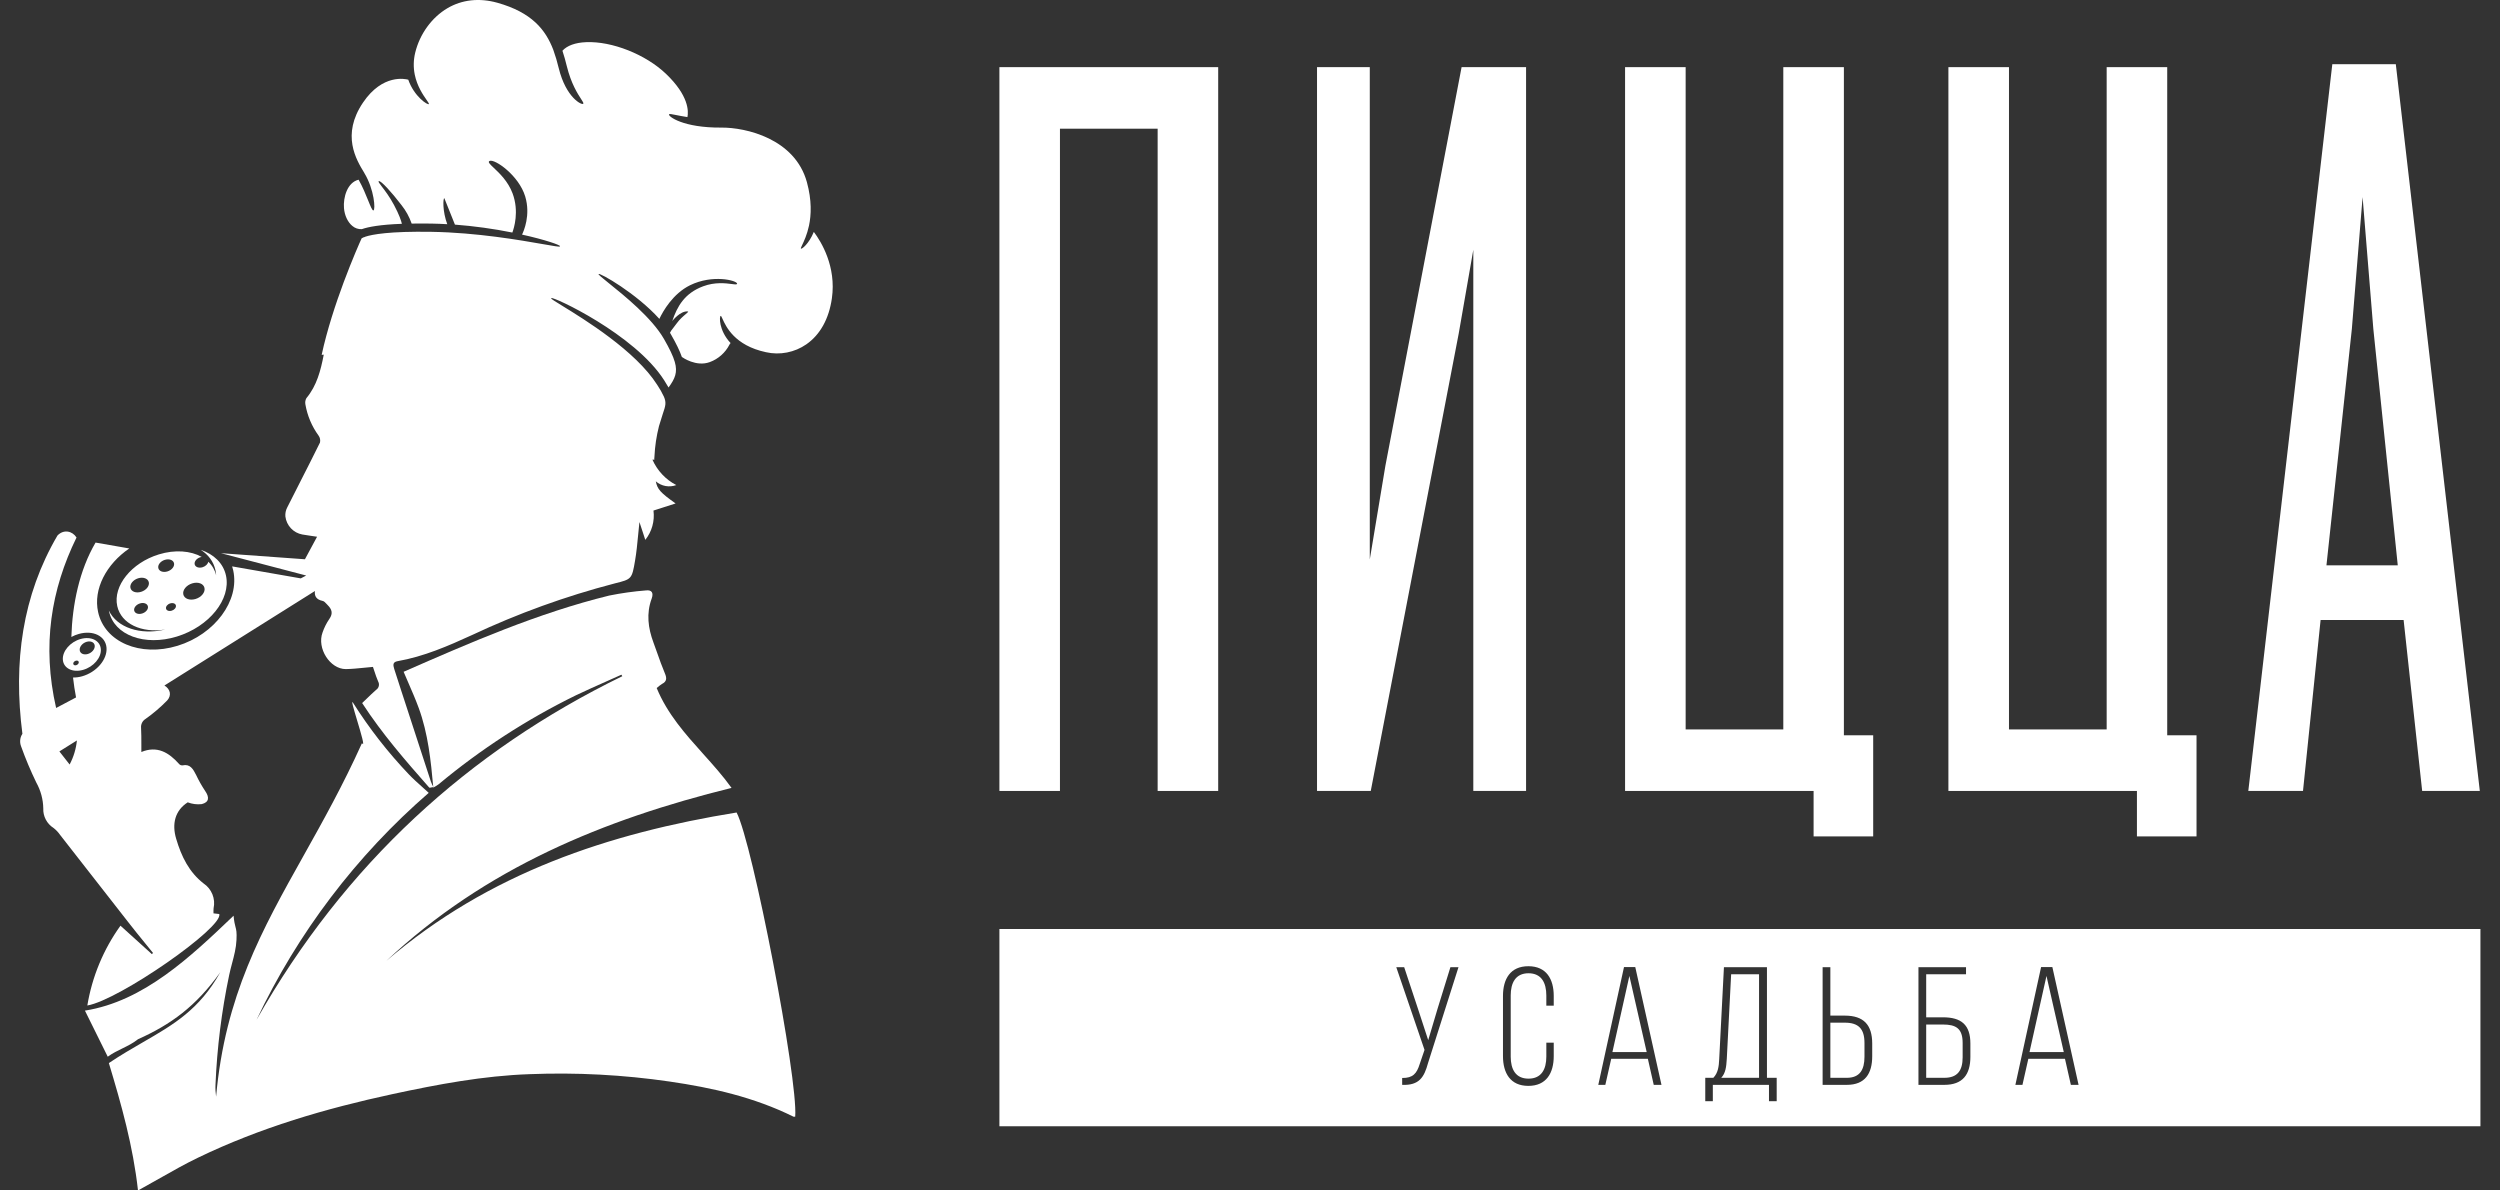 <?xml version="1.0" encoding="UTF-8"?> <svg xmlns="http://www.w3.org/2000/svg" width="105" height="50" viewBox="0 0 105 50" fill="none"><rect x="0" y="0" width="105" height="50" fill="#333333" stroke="none"/> <path fill-rule="evenodd" clip-rule="evenodd" d="M29.533 12.024C28.749 12.317 28.444 12.869 28.235 13.483C28.235 13.483 28.576 13.043 28.891 13.081C28.928 13.085 28.883 13.123 28.802 13.192C28.7 13.278 28.542 13.412 28.417 13.588C28.363 13.665 28.315 13.724 28.275 13.775C28.212 13.854 28.167 13.912 28.139 13.976C28.157 14.004 28.174 14.032 28.19 14.063C28.403 14.435 28.55 14.736 28.638 14.992C28.64 14.993 28.642 14.994 28.643 14.994C28.647 14.996 28.65 14.998 28.652 15.001C28.658 15.005 29.234 15.422 29.814 15.207C30.171 15.075 30.465 14.813 30.638 14.474C30.648 14.449 30.665 14.427 30.686 14.41C30.18 13.872 30.209 13.27 30.27 13.268C30.289 13.267 30.311 13.315 30.346 13.394C30.487 13.706 30.849 14.51 32.169 14.792C32.459 14.858 32.76 14.862 33.052 14.805C33.344 14.748 33.621 14.632 33.866 14.462C34.446 14.059 34.816 13.391 34.939 12.531C35.131 11.192 34.49 10.15 34.181 9.74C33.971 10.246 33.672 10.477 33.638 10.441C33.626 10.428 33.65 10.377 33.692 10.289C33.766 10.133 33.895 9.862 33.978 9.477C34.073 9.026 34.099 8.417 33.89 7.652C33.388 5.822 31.323 5.351 30.3 5.359C28.688 5.372 28.05 4.883 28.101 4.803C28.119 4.775 28.211 4.794 28.388 4.83C28.509 4.854 28.669 4.887 28.872 4.918C28.922 4.671 28.931 4.017 27.968 3.098C27.113 2.284 25.704 1.725 24.615 1.771C24.162 1.79 23.819 1.914 23.622 2.131C23.695 2.346 23.753 2.566 23.807 2.783C23.988 3.515 24.262 3.937 24.406 4.159C24.476 4.267 24.516 4.328 24.499 4.355C24.45 4.436 23.773 4.109 23.468 2.867C23.406 2.605 23.329 2.346 23.238 2.092C22.916 1.252 22.34 0.521 20.883 0.114C20.129 -0.095 19.407 -0.016 18.793 0.344C18.133 0.733 17.627 1.432 17.438 2.215C17.365 2.516 17.358 2.828 17.419 3.131C17.519 3.627 17.776 3.995 17.917 4.198C17.984 4.294 18.025 4.353 18.012 4.371C17.969 4.427 17.396 4.058 17.147 3.347C17.033 3.317 16.073 3.089 15.248 4.306C14.327 5.666 14.961 6.706 15.302 7.264C15.302 7.266 15.303 7.267 15.303 7.269C15.722 7.959 15.778 8.822 15.683 8.838C15.635 8.846 15.565 8.672 15.463 8.42C15.363 8.172 15.232 7.848 15.061 7.547C14.582 7.665 14.411 8.295 14.447 8.739C14.472 9.05 14.605 9.331 14.8 9.491C14.91 9.585 15.052 9.633 15.197 9.624C15.468 9.529 15.964 9.434 16.879 9.4C16.849 9.27 16.768 9.02 16.549 8.61C16.36 8.256 16.163 8 16.036 7.835C15.929 7.696 15.872 7.622 15.911 7.608C15.996 7.576 16.442 8.064 16.86 8.611C17.047 8.845 17.192 9.108 17.29 9.391C17.543 9.386 17.822 9.386 18.132 9.391C18.351 9.395 18.569 9.403 18.785 9.416C18.583 8.88 18.603 8.312 18.663 8.326L19.107 9.434C19.917 9.496 20.723 9.607 21.519 9.767C21.587 9.587 21.811 8.882 21.529 8.124C21.339 7.614 20.972 7.27 20.74 7.051C20.572 6.892 20.474 6.8 20.564 6.759C20.779 6.663 21.793 7.369 22.059 8.252C22.296 9.04 21.992 9.719 21.926 9.853C22.905 10.07 23.531 10.292 23.519 10.337C23.517 10.342 23.517 10.346 23.515 10.351C23.505 10.377 23.248 10.332 22.816 10.256C21.858 10.088 20.04 9.769 18.126 9.737C16.357 9.708 15.63 9.847 15.345 9.941C15.323 9.954 15.299 9.963 15.275 9.966C15.245 9.977 15.216 9.991 15.189 10.009C15.117 10.163 14.797 10.886 14.436 11.851C14.1 12.754 13.734 13.863 13.51 14.904C13.537 14.901 13.566 14.898 13.598 14.895C13.469 15.562 13.306 16.198 12.868 16.723C12.823 16.803 12.809 16.897 12.827 16.988C12.909 17.46 13.097 17.907 13.379 18.294C13.41 18.335 13.431 18.383 13.441 18.434C13.451 18.485 13.451 18.537 13.439 18.588C13.167 19.142 12.886 19.692 12.606 20.242L12.606 20.243C12.425 20.598 12.243 20.954 12.064 21.312C12.002 21.429 11.975 21.561 11.986 21.693C12.009 21.879 12.091 22.053 12.219 22.189C12.347 22.325 12.515 22.416 12.698 22.449C12.81 22.47 12.923 22.486 13.058 22.505L13.059 22.505C13.136 22.516 13.221 22.528 13.317 22.543L12.807 23.489L9.28 23.234L12.86 24.172L12.633 24.292L9.75 23.788C9.768 23.844 9.783 23.902 9.796 23.961C10.071 25.226 9.024 26.642 7.457 27.123C5.89 27.604 4.395 26.969 4.12 25.704C3.91 24.742 4.464 23.695 5.43 23.035L4.014 22.788C3.332 23.952 3.039 25.378 2.997 26.753C3.097 26.699 3.202 26.656 3.311 26.625C3.916 26.456 4.436 26.716 4.474 27.208C4.511 27.699 4.052 28.235 3.448 28.405C3.324 28.44 3.196 28.457 3.067 28.456C3.1 28.745 3.143 29.025 3.194 29.292L2.357 29.735C1.757 27.114 2.145 24.758 3.214 22.575C3.036 22.296 2.673 22.222 2.414 22.491C0.938 25.01 0.552 27.814 0.941 30.82C0.895 30.889 0.865 30.966 0.853 31.048C0.837 31.149 0.849 31.252 0.886 31.347C1.071 31.864 1.284 32.371 1.524 32.866C1.71 33.199 1.812 33.574 1.818 33.956C1.811 34.117 1.847 34.278 1.923 34.422C1.998 34.565 2.109 34.686 2.246 34.773C2.353 34.855 2.447 34.954 2.524 35.066C2.998 35.671 3.47 36.276 3.942 36.882L3.943 36.883C4.415 37.488 4.887 38.093 5.36 38.697C5.598 39.006 5.846 39.31 6.094 39.614L6.094 39.614C6.205 39.751 6.316 39.886 6.426 40.023L6.38 40.074L5.06 38.879C4.345 39.873 3.869 41.02 3.668 42.231C5.002 42.005 9.405 38.94 9.208 38.389L8.967 38.361C8.964 38.289 8.965 38.217 8.971 38.145C9.013 37.95 8.996 37.747 8.921 37.561C8.846 37.376 8.718 37.217 8.552 37.106C7.947 36.635 7.62 35.982 7.398 35.224C7.214 34.603 7.349 34.04 7.885 33.698C8.072 33.771 8.273 33.796 8.472 33.773C8.784 33.695 8.806 33.49 8.61 33.211C8.47 33 8.346 32.78 8.238 32.551C8.11 32.298 7.985 32.075 7.665 32.146C7.638 32.148 7.611 32.144 7.586 32.134C7.562 32.124 7.54 32.108 7.522 32.088C7.086 31.596 6.594 31.312 5.937 31.584C5.936 31.476 5.936 31.371 5.937 31.27V31.27C5.937 31.024 5.937 30.796 5.925 30.567C5.918 30.494 5.933 30.42 5.966 30.354C5.999 30.288 6.051 30.233 6.114 30.194C6.438 29.965 6.741 29.706 7.019 29.422C7.221 29.2 7.151 28.941 6.906 28.791L13.226 24.823C13.202 25.035 13.282 25.179 13.544 25.237C13.607 25.246 13.662 25.306 13.716 25.365C13.731 25.381 13.745 25.396 13.759 25.411C13.931 25.582 14.003 25.757 13.831 25.998C13.711 26.174 13.615 26.365 13.546 26.567C13.302 27.227 13.859 28.102 14.523 28.102C14.775 28.098 15.028 28.072 15.288 28.046C15.412 28.033 15.537 28.02 15.664 28.01C15.684 28.067 15.704 28.126 15.723 28.186L15.723 28.186C15.771 28.332 15.821 28.483 15.884 28.626C15.916 28.684 15.925 28.752 15.909 28.816C15.893 28.881 15.854 28.936 15.798 28.973C15.665 29.089 15.537 29.213 15.405 29.341L15.405 29.341L15.405 29.341L15.404 29.342C15.341 29.403 15.277 29.465 15.21 29.528C16.051 30.824 17.035 31.951 18.025 33.075C18.04 33.091 18.075 33.082 18.113 33.073C18.138 33.067 18.163 33.061 18.185 33.061L18.195 33.044C18.159 32.976 18.127 32.906 18.099 32.834C17.733 31.71 17.367 30.585 17 29.461C16.951 29.309 16.901 29.158 16.851 29.006L16.851 29.006C16.752 28.703 16.652 28.399 16.557 28.095C16.512 27.942 16.481 27.807 16.699 27.769C17.793 27.577 18.816 27.135 19.827 26.671C21.752 25.766 23.756 25.041 25.813 24.505L25.828 24.501C26.525 24.328 26.541 24.324 26.672 23.549C26.732 23.203 26.765 22.853 26.801 22.48C26.818 22.301 26.835 22.116 26.856 21.925C26.914 22.098 26.964 22.252 27.013 22.401L27.014 22.404C27.044 22.495 27.073 22.584 27.102 22.675C27.239 22.503 27.34 22.306 27.399 22.094C27.458 21.883 27.474 21.661 27.446 21.443L28.375 21.145C27.733 20.69 27.608 20.546 27.544 20.216C27.66 20.317 27.802 20.385 27.953 20.413C28.104 20.44 28.26 20.427 28.404 20.373C27.958 20.143 27.604 19.765 27.401 19.303C27.409 19.304 27.417 19.305 27.425 19.306V19.289L27.476 19.328C27.48 19.28 27.484 19.224 27.487 19.171C27.507 18.741 27.571 18.315 27.677 17.898L27.843 17.364L27.844 17.362C27.949 17.052 27.994 16.918 27.886 16.664C27.804 16.489 27.709 16.321 27.601 16.161C26.692 14.733 24.539 13.411 23.601 12.835C23.317 12.66 23.144 12.554 23.152 12.534L23.157 12.52C23.199 12.433 26.657 14.028 27.896 15.973C27.967 16.085 28.028 16.185 28.079 16.275C28.354 15.898 28.467 15.638 28.341 15.2C28.27 14.953 28.123 14.649 27.887 14.237C27.377 13.346 26.203 12.402 25.566 11.89C25.296 11.673 25.123 11.533 25.138 11.508C25.18 11.441 26.729 12.32 27.693 13.393C27.849 13.065 28.262 12.333 28.985 11.979C29.931 11.516 30.943 11.778 30.958 11.911C30.963 11.959 30.88 11.948 30.733 11.929C30.478 11.896 30.032 11.838 29.533 12.024ZM3.23 31.099L2.5 31.556L2.497 31.563L2.924 32.109C3.091 31.796 3.195 31.452 3.23 31.099Z" fill="white"></path> <path d="M18.2 33.093L18.199 33.079C18.276 33.038 18.35 32.992 18.421 32.941C20.188 31.468 22.124 30.213 24.187 29.203C24.607 29.003 25.032 28.814 25.458 28.624L25.458 28.624C25.672 28.529 25.887 28.434 26.1 28.337L26.136 28.401C19.666 31.556 14.483 36.292 10.774 42.834C12.501 39.185 14.964 35.938 18.006 33.3C17.915 33.215 17.824 33.134 17.735 33.054C17.541 32.881 17.353 32.713 17.178 32.53C16.297 31.606 15.509 30.596 14.827 29.515C14.735 29.373 14.86 29.792 14.998 30.253C15.162 30.8 15.344 31.407 15.203 31.212C14.405 32.983 13.557 34.497 12.752 35.935C11 39.063 9.453 41.826 9.076 46.06C9.052 45.891 9.043 45.721 9.051 45.55C9.116 44.003 9.308 42.465 9.626 40.95C9.66 40.788 9.702 40.627 9.745 40.466C9.832 40.139 9.918 39.812 9.932 39.481C9.949 39.15 9.924 39.055 9.889 38.925C9.864 38.828 9.833 38.711 9.81 38.46C7.998 40.193 6.036 42.056 3.567 42.446L4.525 44.382C4.73 44.233 4.934 44.134 5.137 44.035C5.359 43.926 5.58 43.819 5.796 43.648C7.167 43.033 8.22 42.28 9.253 40.834C8.373 42.406 7.291 43.031 6.006 43.773C5.554 44.035 5.075 44.311 4.572 44.649C5.097 46.387 5.59 48.14 5.796 50L6.032 49.868C6.266 49.74 6.498 49.608 6.73 49.476C7.253 49.179 7.776 48.883 8.314 48.624C10.931 47.36 13.682 46.557 16.487 45.952C18.388 45.543 20.296 45.183 22.24 45.115C24.207 45.037 26.177 45.141 28.125 45.425C29.911 45.685 31.671 46.081 33.323 46.899C33.337 46.905 33.355 46.903 33.373 46.901C33.381 46.9 33.391 46.899 33.399 46.899C33.52 45.321 31.61 35.401 30.937 34.125C25.591 34.992 20.53 36.661 16.226 40.357C20.394 36.453 25.369 34.416 30.725 33.092C30.361 32.585 29.946 32.123 29.531 31.661C28.783 30.827 28.034 29.993 27.581 28.898C27.651 28.834 27.726 28.776 27.805 28.725C28.001 28.625 28.017 28.493 27.924 28.278C27.805 27.996 27.703 27.709 27.602 27.422L27.602 27.422L27.602 27.422C27.55 27.277 27.499 27.131 27.445 26.986C27.221 26.381 27.139 25.771 27.369 25.144C27.46 24.896 27.371 24.769 27.135 24.797C26.615 24.838 26.097 24.91 25.585 25.014C22.588 25.75 19.748 26.99 16.952 28.215C17.017 28.372 17.087 28.531 17.157 28.692C17.304 29.03 17.456 29.379 17.587 29.737C17.98 30.809 18.096 31.945 18.199 33.079L18.192 33.083L18.2 33.093Z" fill="white"></path> <path fill-rule="evenodd" clip-rule="evenodd" d="M8.472 23.39C8.011 23.132 7.352 23.075 6.67 23.285L6.668 23.286C5.521 23.638 4.74 24.608 4.924 25.454C5.087 26.201 5.949 26.6 6.94 26.439C5.886 26.691 4.915 26.356 4.572 25.644C4.573 25.648 4.574 25.651 4.574 25.654L4.575 25.66C4.577 25.667 4.578 25.674 4.58 25.681C4.797 26.679 6.073 27.151 7.429 26.735C8.786 26.318 9.709 25.171 9.491 24.172C9.378 23.653 8.978 23.276 8.43 23.092C8.746 23.292 8.97 23.585 9.049 23.95C9.064 24.021 9.074 24.094 9.078 24.166C9.028 23.946 8.913 23.746 8.748 23.592C8.731 23.689 8.636 23.784 8.508 23.824C8.35 23.872 8.202 23.817 8.176 23.701C8.151 23.585 8.258 23.451 8.416 23.403C8.434 23.398 8.453 23.393 8.472 23.39ZM6.212 25.467C6.238 25.584 6.129 25.718 5.97 25.767C5.811 25.817 5.662 25.761 5.636 25.644C5.611 25.527 5.718 25.393 5.878 25.344C6.037 25.294 6.186 25.35 6.212 25.467ZM6.25 24.454C6.285 24.611 6.139 24.792 5.926 24.857C5.713 24.923 5.512 24.849 5.478 24.691C5.444 24.534 5.589 24.354 5.802 24.288C6.015 24.223 6.216 24.297 6.25 24.454ZM7.309 23.656C7.339 23.79 7.214 23.944 7.032 24C6.849 24.056 6.678 23.993 6.649 23.858C6.619 23.723 6.742 23.568 6.925 23.513C7.108 23.458 7.28 23.521 7.309 23.656ZM7.699 24.966C7.659 24.785 7.826 24.577 8.072 24.502C8.318 24.426 8.549 24.511 8.588 24.692C8.628 24.874 8.461 25.082 8.215 25.157C7.969 25.232 7.738 25.147 7.699 24.966ZM7.388 25.431C7.406 25.517 7.328 25.613 7.214 25.648C7.099 25.683 6.99 25.645 6.973 25.56C6.956 25.474 7.033 25.378 7.148 25.343C7.262 25.308 7.371 25.346 7.388 25.431Z" fill="white"></path> <path fill-rule="evenodd" clip-rule="evenodd" d="M3.388 26.837C2.947 26.961 2.612 27.352 2.64 27.71C2.668 28.068 3.047 28.259 3.488 28.135C3.928 28.011 4.264 27.62 4.235 27.262C4.207 26.904 3.829 26.714 3.388 26.837ZM3.2 27.939C3.264 27.921 3.313 27.864 3.309 27.812C3.305 27.759 3.249 27.731 3.185 27.75C3.12 27.768 3.072 27.825 3.076 27.877C3.08 27.929 3.135 27.957 3.2 27.939ZM3.643 26.955C3.469 27.004 3.336 27.159 3.347 27.301C3.358 27.443 3.508 27.518 3.683 27.469C3.858 27.42 3.99 27.265 3.979 27.123C3.968 26.981 3.818 26.906 3.643 26.955Z" fill="white"></path> <path fill-rule="evenodd" clip-rule="evenodd" d="M96.726 33.22H94.429L97.957 2.697H100.624L104.152 33.22H101.731L100.952 26.041H97.465L96.726 33.22ZM99.229 8.277L98.778 13.815L97.711 23.743H100.706L99.68 13.815L99.229 8.277Z" fill="white"></path> <path d="M41.975 33.22H44.518V5.405H48.621V33.22H51.164V2.82H41.975V33.22Z" fill="white"></path> <path d="M64.095 2.82H61.387L58.187 19.559L57.531 23.497V2.82H55.315V33.22H57.572L61.264 14.02L61.879 10.492V33.22H64.095V2.82Z" fill="white"></path> <path d="M76.171 35.129H78.674V30.882H77.443V2.82H74.899V30.636H70.797V2.82H68.253V33.22H76.171V35.129Z" fill="white"></path> <path d="M92.254 35.129V30.882H91.023V2.82H88.48V30.636H84.377V2.82H81.833V33.22H89.751V35.129H92.254Z" fill="white"></path> <path d="M69.161 44.188L68.434 40.99L67.721 44.188H69.161Z" fill="white"></path> <path d="M72.708 40.919H73.88V45.268H72.292C72.475 45.07 72.504 44.816 72.525 44.477L72.708 40.919Z" fill="white"></path> <path d="M76.875 42.952V45.268H77.567C78.118 45.268 78.308 44.922 78.308 44.385V43.806C78.308 43.206 78.054 42.952 77.482 42.952H76.875Z" fill="white"></path> <path d="M80.9 45.268V43.03H81.606C82.156 43.03 82.431 43.199 82.431 43.806V44.407C82.431 44.964 82.213 45.268 81.662 45.268H80.9Z" fill="white"></path> <path d="M86.679 44.188L85.952 40.99L85.239 44.188H86.679Z" fill="white"></path> <path fill-rule="evenodd" clip-rule="evenodd" d="M104.178 39.017H41.975V47.303H104.178V39.017ZM64.191 40.581C63.435 40.581 63.125 41.117 63.125 41.83V44.357C63.125 45.07 63.435 45.607 64.191 45.607C64.946 45.607 65.257 45.07 65.257 44.357V43.792H64.946V44.378C64.946 44.908 64.741 45.303 64.198 45.303C63.654 45.303 63.45 44.908 63.45 44.378V41.809C63.45 41.279 63.654 40.877 64.198 40.877C64.741 40.877 64.946 41.279 64.946 41.809V42.239H65.257V41.83C65.257 41.117 64.946 40.581 64.191 40.581ZM61.256 40.623H60.917L60.38 42.359L59.985 43.687L59.554 42.367L58.976 40.623H58.644L59.83 44.096L59.625 44.696C59.505 45.084 59.343 45.282 58.891 45.275V45.564C59.611 45.593 59.816 45.24 59.978 44.647L61.256 40.623ZM69.457 45.564L69.21 44.47H67.671L67.424 45.564H67.128L68.208 40.616H68.681L69.782 45.564H69.457ZM74.621 46.249V45.268H74.212V40.623H72.405L72.207 44.477C72.193 44.795 72.158 45.063 71.96 45.268H71.621V46.249H71.939V45.564H74.297V46.249H74.621ZM76.875 40.623V42.656H77.482C78.273 42.656 78.633 43.044 78.633 43.828V44.364C78.633 45.084 78.336 45.564 77.567 45.564H76.55V40.623H76.875ZM80.9 42.727V40.919H82.573V40.623H80.575V45.564H81.662C82.431 45.564 82.756 45.134 82.756 44.385V43.828C82.756 43.037 82.368 42.727 81.606 42.727H80.9ZM86.976 45.564L86.729 44.47H85.19L84.943 45.564H84.646L85.726 40.616H86.199L87.3 45.564H86.976Z" fill="white"></path> </svg> 